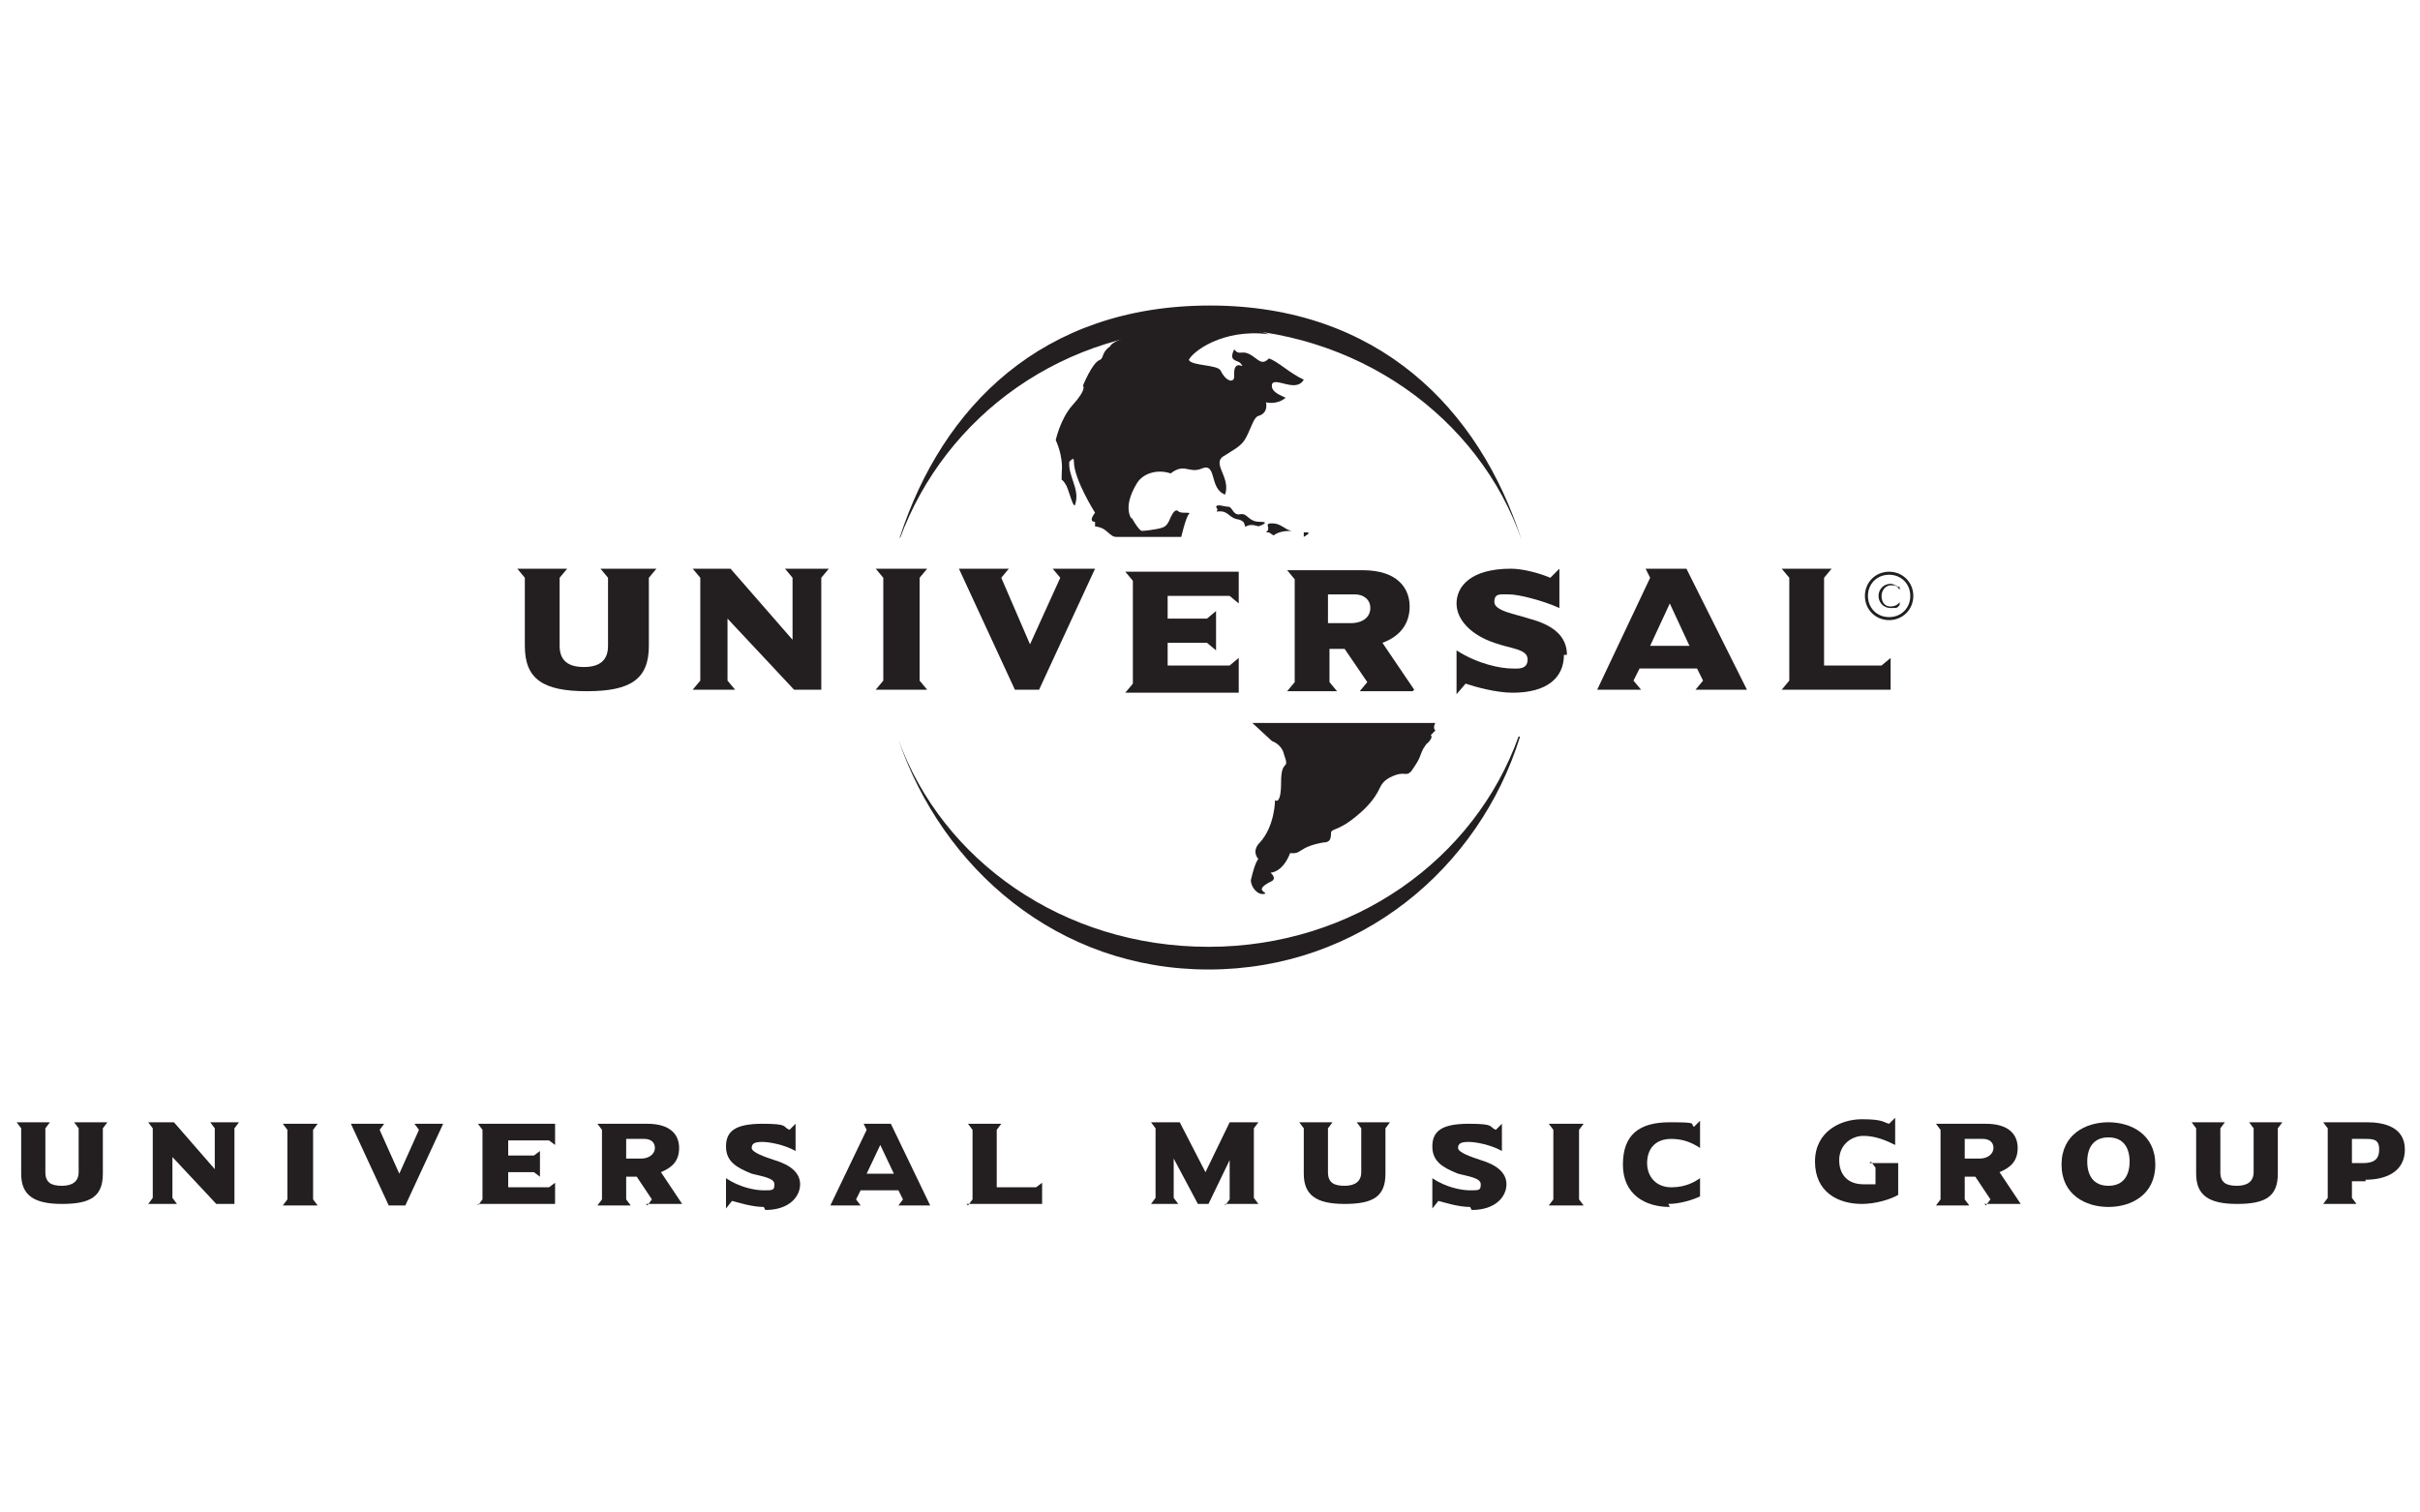 <?xml version="1.0" encoding="UTF-8"?>
<svg id="Layer_1" data-name="Layer 1" xmlns="http://www.w3.org/2000/svg" version="1.1" viewBox="0 0 160 100">
  <defs>
    <style>
      .cls-1 {
        fill: none;
      }

      .cls-1, .cls-2, .cls-3 {
        stroke-width: 0px;
      }

      .cls-2 {
        fill-rule: evenodd;
      }

      .cls-2, .cls-3 {
        fill: #231f20;
      }
    </style>
  </defs>
  <rect class="cls-1" width="160" height="100"/>
  <g id="layer1">
    <g id="g3134">
      <g id="g3229">
        <path id="path3231" class="cls-2" d="M80.4,33.5c.1-.2.5,0,.8,0s.3.6.8.5.5.5,1.3.5-.1.3-.1.3c0,0-.5-.2-.8,0-.2,0,0,0-.2-.3-.4-.3-.4,0-1-.5-.5-.4-.9,0-.7-.3"/>
      </g>
      <g id="g3233">
        <path id="path3235" class="cls-3" d="M74.8,34.3c-.4-.7-.1-1.6.4-2.4.4-.6,1.3-.9,2.2-.6.9-.7,1.2,0,2-.3,1.1-.5.5,1.3,1.6,1.7.4-1.2-1-2.1,0-2.6.6-.4,1.1-.6,1.4-1.2.4-.8.5-1.3.8-1.4.7-.2.5-.9.5-.9,0,0,.7.2,1.3-.3-.4-.2-1-.4-.9-.9.2-.5,1.6.6,2.1-.3-.9-.4-1.7-1.2-2.3-1.4-.4.4-.6.2-1-.1-.8-.6-.9,0-1.3-.5-.4.8.2.7.4.9.5.6-.5-.5-.4.9,0,.4-.5.4-.9-.4-.2-.4-1.9-.3-2.1-.7.2-.5,2.2-2.1,5.3-1.7-4.5-1.7-10.4.2-10.5.8-.6.4-.4.8-.7.9-.5.2-1.1,1.7-1.1,1.7,0,0,.3.2-.7,1.3-.8.9-1.1,2.3-1.1,2.3,0,0,.5,1,.4,2.1,0,.9-.1.2.3.9.2.4.5,1.7.6,1.2.3-1-.5-1.8-.4-2.8,0,.1.3-.4.3,0,0,1.2,1.4,3.4,1.4,3.4,0,0-.5.6,0,.6v.3c-.1,0,.3,0,.6.2.3.2.5.5.8.5h4.3s.3-1.3.5-1.5-.5,0-.7-.2-.4.2-.5.4-.2.6-.6.7c-.3.1-1.1.2-1.3.2s-.7-.9-.7-.9"/>
      </g>
      <g id="g3237">
        <path id="path3239" class="cls-3" d="M94.9,48.3c-.2-.2,0-.5,0-.5h-12.1l1.3,1.2c.3.1.7.4.8.9.4,1.1-.2.2-.2,1.8s-.4,1.2-.4,1.2c0,0,0,1.7-1,2.8-.6.6-.1,1.1-.1,1.1,0,0-.2.1-.5,1.4,0,.4.4,1,.9.9.3-.1-.8-.2.4-.8.5-.2,0-.6,0-.6,0,0,.8,0,1.3-1.3.8.1.5-.4,2.2-.7.4,0,.5-.2.5-.6s.5,0,2.2-1.6c1.3-1.3.8-1.6,1.7-2.1,1-.5,1,0,1.4-.4.7-1,.5-.9.8-1.5l.2-.3s.5-.4.3-.6"/>
      </g>
      <g id="g3241">
        <path id="path3243" class="cls-3" d="M86.5,35.3l-.3.2v-.3h.3Z"/>
      </g>
      <g id="g3245">
        <path id="path3247" class="cls-3" d="M85.5,35.1c-.4,0-.9,0-1.3.3l-.3-.2h-.2c.4-.3-.2-.6.4-.6s.8.4,1.3.5"/>
      </g>
      <g id="g3249">
        <path id="path3251" class="cls-2" d="M59.5,35.5c2.8-8.6,9.4-15.3,20.5-15.3s17.8,6.8,20.6,15.5c-2.8-8.1-10.9-14-20.6-14s-17.5,5.8-20.5,13.9M100.5,48.7c-2.7,8.7-10.6,15.4-20.6,15.4s-17.6-6.7-20.5-15.2c2.9,8,10.9,13.7,20.5,13.7s17.6-5.8,20.5-13.9"/>
      </g>
      <g id="g3253">
        <path id="path3255" class="cls-3" d="M43,37.6h-3.3l.5.6v4.5c0,1-.6,1.4-1.6,1.4s-1.6-.4-1.6-1.4v-4.5l.5-.6h-3.3l.5.6v4.5c0,2.2,1.2,3,4.1,3s4.1-.8,4.1-3v-4.5l.5-.6"/>
      </g>
      <g id="g3257">
        <path id="path3259" class="cls-3" d="M54.7,37.6h-2.8l.5.6v4.1l-4.1-4.7h-2.5l.5.6v6.8l-.5.6h2.8l-.5-.6v-4.1l4.4,4.7h1.8v-7.4l.5-.6h-.1Z"/>
      </g>
      <g id="g3261">
        <path id="path3263" class="cls-3" d="M61.3,45.6l-.5-.6v-6.8l.5-.6h-3.4l.5.6v6.8l-.5.6h3.4Z"/>
      </g>
      <g id="g3265">
        <path id="path3267" class="cls-3" d="M72.4,37.6h-2.8l.5.6-2,4.4-1.9-4.4.5-.6h-3.3l3.7,8h1.6s3.7-8,3.7-8Z"/>
      </g>
      <g id="g3269">
        <path id="path3271" class="cls-3" d="M81.9,45.6v-2.1l-.6.5h-4.1v-1.5h2.6l.6.5v-2.6l-.6.5h-2.6v-1.5h4.1l.6.5v-2.1h-7.5l.5.6v6.8l-.5.6h7.5Z"/>
      </g>
      <g id="g3273">
        <path id="path3275" class="cls-2" d="M90.6,40.2c0,.6-.5,1-1.3,1h-1.5v-1.9h1.8c.5,0,1,.3,1,.9M93.5,45.6l-2.1-3.1c1.1-.4,1.8-1.2,1.8-2.4s-.8-2.4-3.1-2.4h-5l.5.6v6.8l-.5.6h3.3l-.5-.6v-2.2h1l1.5,2.2-.5.6h3.5"/>
      </g>
      <g id="g3277">
        <path id="path3279" class="cls-3" d="M103.6,43.3c0-1.3-1-2-2.5-2.4-.9-.3-2.3-.5-2.3-1.1s.4-.5,1-.5,2.2.4,3.3.9v-2.6l-.6.6c-.7-.3-1.8-.6-2.6-.6-2.7,0-3.6,1.2-3.6,2.3s1,2.1,2.5,2.6c1.1.4,2.2.4,2.2,1.1s-.7.6-1,.6c-.8,0-2.3-.3-3.7-1.2v2.9l.6-.7c.6.2,2,.6,3.1.6,2.3,0,3.4-1,3.4-2.5"/>
      </g>
      <g id="g3281">
        <path id="path3283" class="cls-2" d="M111.7,42.7h-2.6l1.3-2.8s1.3,2.8,1.3,2.8ZM115.5,45.6l-4-8h-2.7l.3.6-3.5,7.4h2.9l-.5-.6.4-.8h3.8l.4.8-.5.6h3.3,0Z"/>
      </g>
      <g id="g3285">
        <path id="path3287" class="cls-3" d="M125,45.6v-2.1l-.6.5h-3.8v-5.8l.5-.6h-3.3l.5.6v6.8l-.5.6h7.3Z"/>
      </g>
      <g id="g3289">
        <path id="path3291" class="cls-3" d="M123.3,39.4c0-.9.7-1.6,1.6-1.6s1.6.7,1.6,1.6-.7,1.6-1.6,1.6-1.6-.7-1.6-1.6M123.5,39.4c0,.8.6,1.4,1.4,1.4s1.4-.6,1.4-1.4-.6-1.4-1.4-1.4-1.4.6-1.4,1.4"/>
      </g>
      <g id="g3293">
        <path id="path3295" class="cls-2" d="M125.5,38.8c-.2-.1-.3-.2-.5-.2-.5,0-.8.4-.8.8s.3.8.8.8.4,0,.6-.2v-.2c-.1.2-.4.3-.6.3-.4,0-.6-.3-.6-.7s.3-.7.6-.7.4,0,.6.3v-.2"/>
      </g>
      <g id="g3297">
        <path id="path3299" class="cls-3" d="M6.8,74.6v3c0,1.5-.8,2-2.7,2s-2.7-.6-2.7-2v-3l-.3-.4h2.2l-.3.4v2.9c0,.7.4.9,1.1.9s1.1-.3,1.1-.9v-2.9l-.3-.4h2.2l-.3.4"/>
      </g>
      <g id="g3301">
        <path id="path3303" class="cls-3" d="M15.5,74.6v5h-1.2l-2.9-3.1v2.7l.3.4h-1.9l.3-.4v-4.6l-.3-.4h1.7l2.7,3.1v-2.7l-.3-.4h1.9l-.3.4Z"/>
      </g>
      <g id="g3305">
        <path id="path3307" class="cls-3" d="M18.7,79.7l.3-.4v-4.6l-.3-.4h2.3l-.3.4v4.6l.3.4h-2.3Z"/>
      </g>
      <g id="g3309">
        <path id="path3311" class="cls-3" d="M26.8,79.7h-1.1l-2.5-5.4h2.2l-.3.4,1.3,2.9,1.3-2.9-.3-.4h1.9l-2.5,5.4Z"/>
      </g>
      <g id="g3313">
        <path id="path3315" class="cls-3" d="M31.6,79.7l.3-.4v-4.6l-.3-.4h5.1v1.4l-.4-.3h-2.7v1h1.7l.4-.3v1.7l-.4-.3h-1.7v1h2.7l.4-.3v1.4h-5.1Z"/>
      </g>
      <g id="g3317">
        <path id="path3319" class="cls-3" d="M42.6,75.3h-1.2v1.3h1c.5,0,.9-.3.9-.7s-.3-.6-.7-.6M42.8,79.7l.3-.4-1-1.5h-.7v1.5l.3.4h-2.2l.3-.4v-4.6l-.3-.4h3.3c1.5,0,2.1.7,2.1,1.6s-.5,1.3-1.2,1.6l1.4,2.1h-2.4"/>
      </g>
      <g id="g3321">
        <path id="path3323" class="cls-3" d="M50.5,79.8c-.8,0-1.7-.3-2.1-.4l-.4.5v-2c.9.6,1.9.8,2.5.8s.7,0,.7-.4-.7-.5-1.5-.7c-1-.4-1.7-.8-1.7-1.8s.6-1.5,2.4-1.5,1.3.2,1.8.4l.4-.4v1.8c-.7-.4-1.7-.6-2.2-.6s-.7.1-.7.4.9.6,1.5.8c1,.3,1.7.8,1.7,1.6s-.7,1.7-2.3,1.7"/>
      </g>
      <g id="g3325">
        <path id="path3327" class="cls-3" d="M58.2,75.7l-.9,1.9h1.8s-.9-1.9-.9-1.9ZM59.4,79.7l.3-.4-.3-.6h-2.5l-.3.6.3.4h-2l2.4-5-.2-.4h1.8l2.6,5.4h-2.2.1Z"/>
      </g>
      <g id="g3329">
        <path id="path3331" class="cls-3" d="M64,79.7l.3-.4v-4.6l-.3-.4h2.2l-.3.4v3.8h2.6l.4-.3v1.4h-5Z"/>
      </g>
      <g id="g3333">
        <path id="path3335" class="cls-3" d="M81,79.7l.3-.4v-2.6l-1.4,2.9h-.7l-1.6-3v2.6l.3.4h-1.8l.3-.4v-4.6l-.3-.4h1.9l1.7,3.3,1.6-3.3h1.9l-.3.4v4.6l.3.4h-2.2Z"/>
      </g>
      <g id="g3337">
        <path id="path3339" class="cls-3" d="M91.6,74.6v3c0,1.5-.8,2-2.7,2s-2.7-.6-2.7-2v-3l-.3-.4h2.2l-.3.4v2.9c0,.7.4.9,1.1.9s1.1-.3,1.1-.9v-2.9l-.3-.4h2.2l-.3.4"/>
      </g>
      <g id="g3341">
        <path id="path3343" class="cls-3" d="M97.2,79.8c-.8,0-1.7-.3-2.1-.4l-.4.5v-2c.9.6,1.9.8,2.5.8s.7,0,.7-.4-.7-.5-1.5-.7c-1-.4-1.7-.8-1.7-1.8s.6-1.5,2.4-1.5,1.3.2,1.8.4l.4-.4v1.8c-.7-.4-1.7-.6-2.2-.6s-.7.1-.7.4.9.6,1.5.8c1,.3,1.7.8,1.7,1.6s-.7,1.7-2.3,1.7"/>
      </g>
      <g id="g3345">
        <path id="path3347" class="cls-3" d="M102.4,79.7l.3-.4v-4.6l-.3-.4h2.3l-.3.4v4.6l.3.4h-2.3Z"/>
      </g>
      <g id="g3349">
        <path id="path3351" class="cls-3" d="M110.4,79.8c-1.6,0-3.1-.8-3.1-2.8s1.1-2.8,3.1-2.8,1.3.1,1.6.3l.4-.4v1.8c-.6-.4-1.2-.6-1.9-.6-1.1,0-1.6.7-1.6,1.6s.6,1.6,1.6,1.6,1.6-.4,1.9-.6v1.2c-.4.2-1.3.5-2.1.5"/>
      </g>
      <g id="g3353">
        <path id="path3355" class="cls-3" d="M123.6,76.9h1.9v2.1c-.5.3-1.5.6-2.4.6-1.6,0-3.1-.8-3.1-2.8s1.7-2.8,3.1-2.8,1.4.2,1.8.3l.4-.4v1.8c-.6-.3-1.3-.6-2.1-.6s-1.6.6-1.6,1.6.6,1.6,1.6,1.6.5,0,.8,0v-1.1l-.3-.4"/>
      </g>
      <g id="g3357">
        <path id="path3359" class="cls-3" d="M131.1,75.3h-1.2v1.3h1c.5,0,.9-.3.9-.7s-.3-.6-.7-.6M131.3,79.7l.3-.4-1-1.5h-.7v1.5l.3.4h-2.2l.3-.4v-4.6l-.3-.4h3.3c1.5,0,2.1.7,2.1,1.6s-.5,1.3-1.2,1.6l1.4,2.1h-2.4"/>
      </g>
      <g id="g3361">
        <path id="path3363" class="cls-3" d="M139.4,75.2c-1,0-1.4.7-1.4,1.6s.4,1.6,1.4,1.6,1.4-.7,1.4-1.6-.4-1.6-1.4-1.6M139.4,79.8c-1.5,0-3.1-.8-3.1-2.8s1.6-2.8,3.1-2.8,3.1.8,3.1,2.8-1.6,2.8-3.1,2.8"/>
      </g>
      <g id="g3365">
        <path id="path3367" class="cls-3" d="M150.6,74.6v3c0,1.5-.8,2-2.7,2s-2.7-.6-2.7-2v-3l-.3-.4h2.2l-.3.4v2.9c0,.7.4.9,1.1.9s1.1-.3,1.1-.9v-2.9l-.3-.4h2.2l-.3.4"/>
      </g>
      <g id="g3369">
        <path id="path3371" class="cls-3" d="M156.4,75.3h-.9v1.6h.7c.7,0,1.1-.2,1.1-.9s-.4-.7-1-.7M156.4,78.1h-.9v1.1l.3.4h-2.2l.3-.4v-4.6l-.3-.4h2.9c1.1,0,2.5.3,2.5,1.8s-1.3,2-2.6,2"/>
      </g>
    </g>
  </g>
</svg>